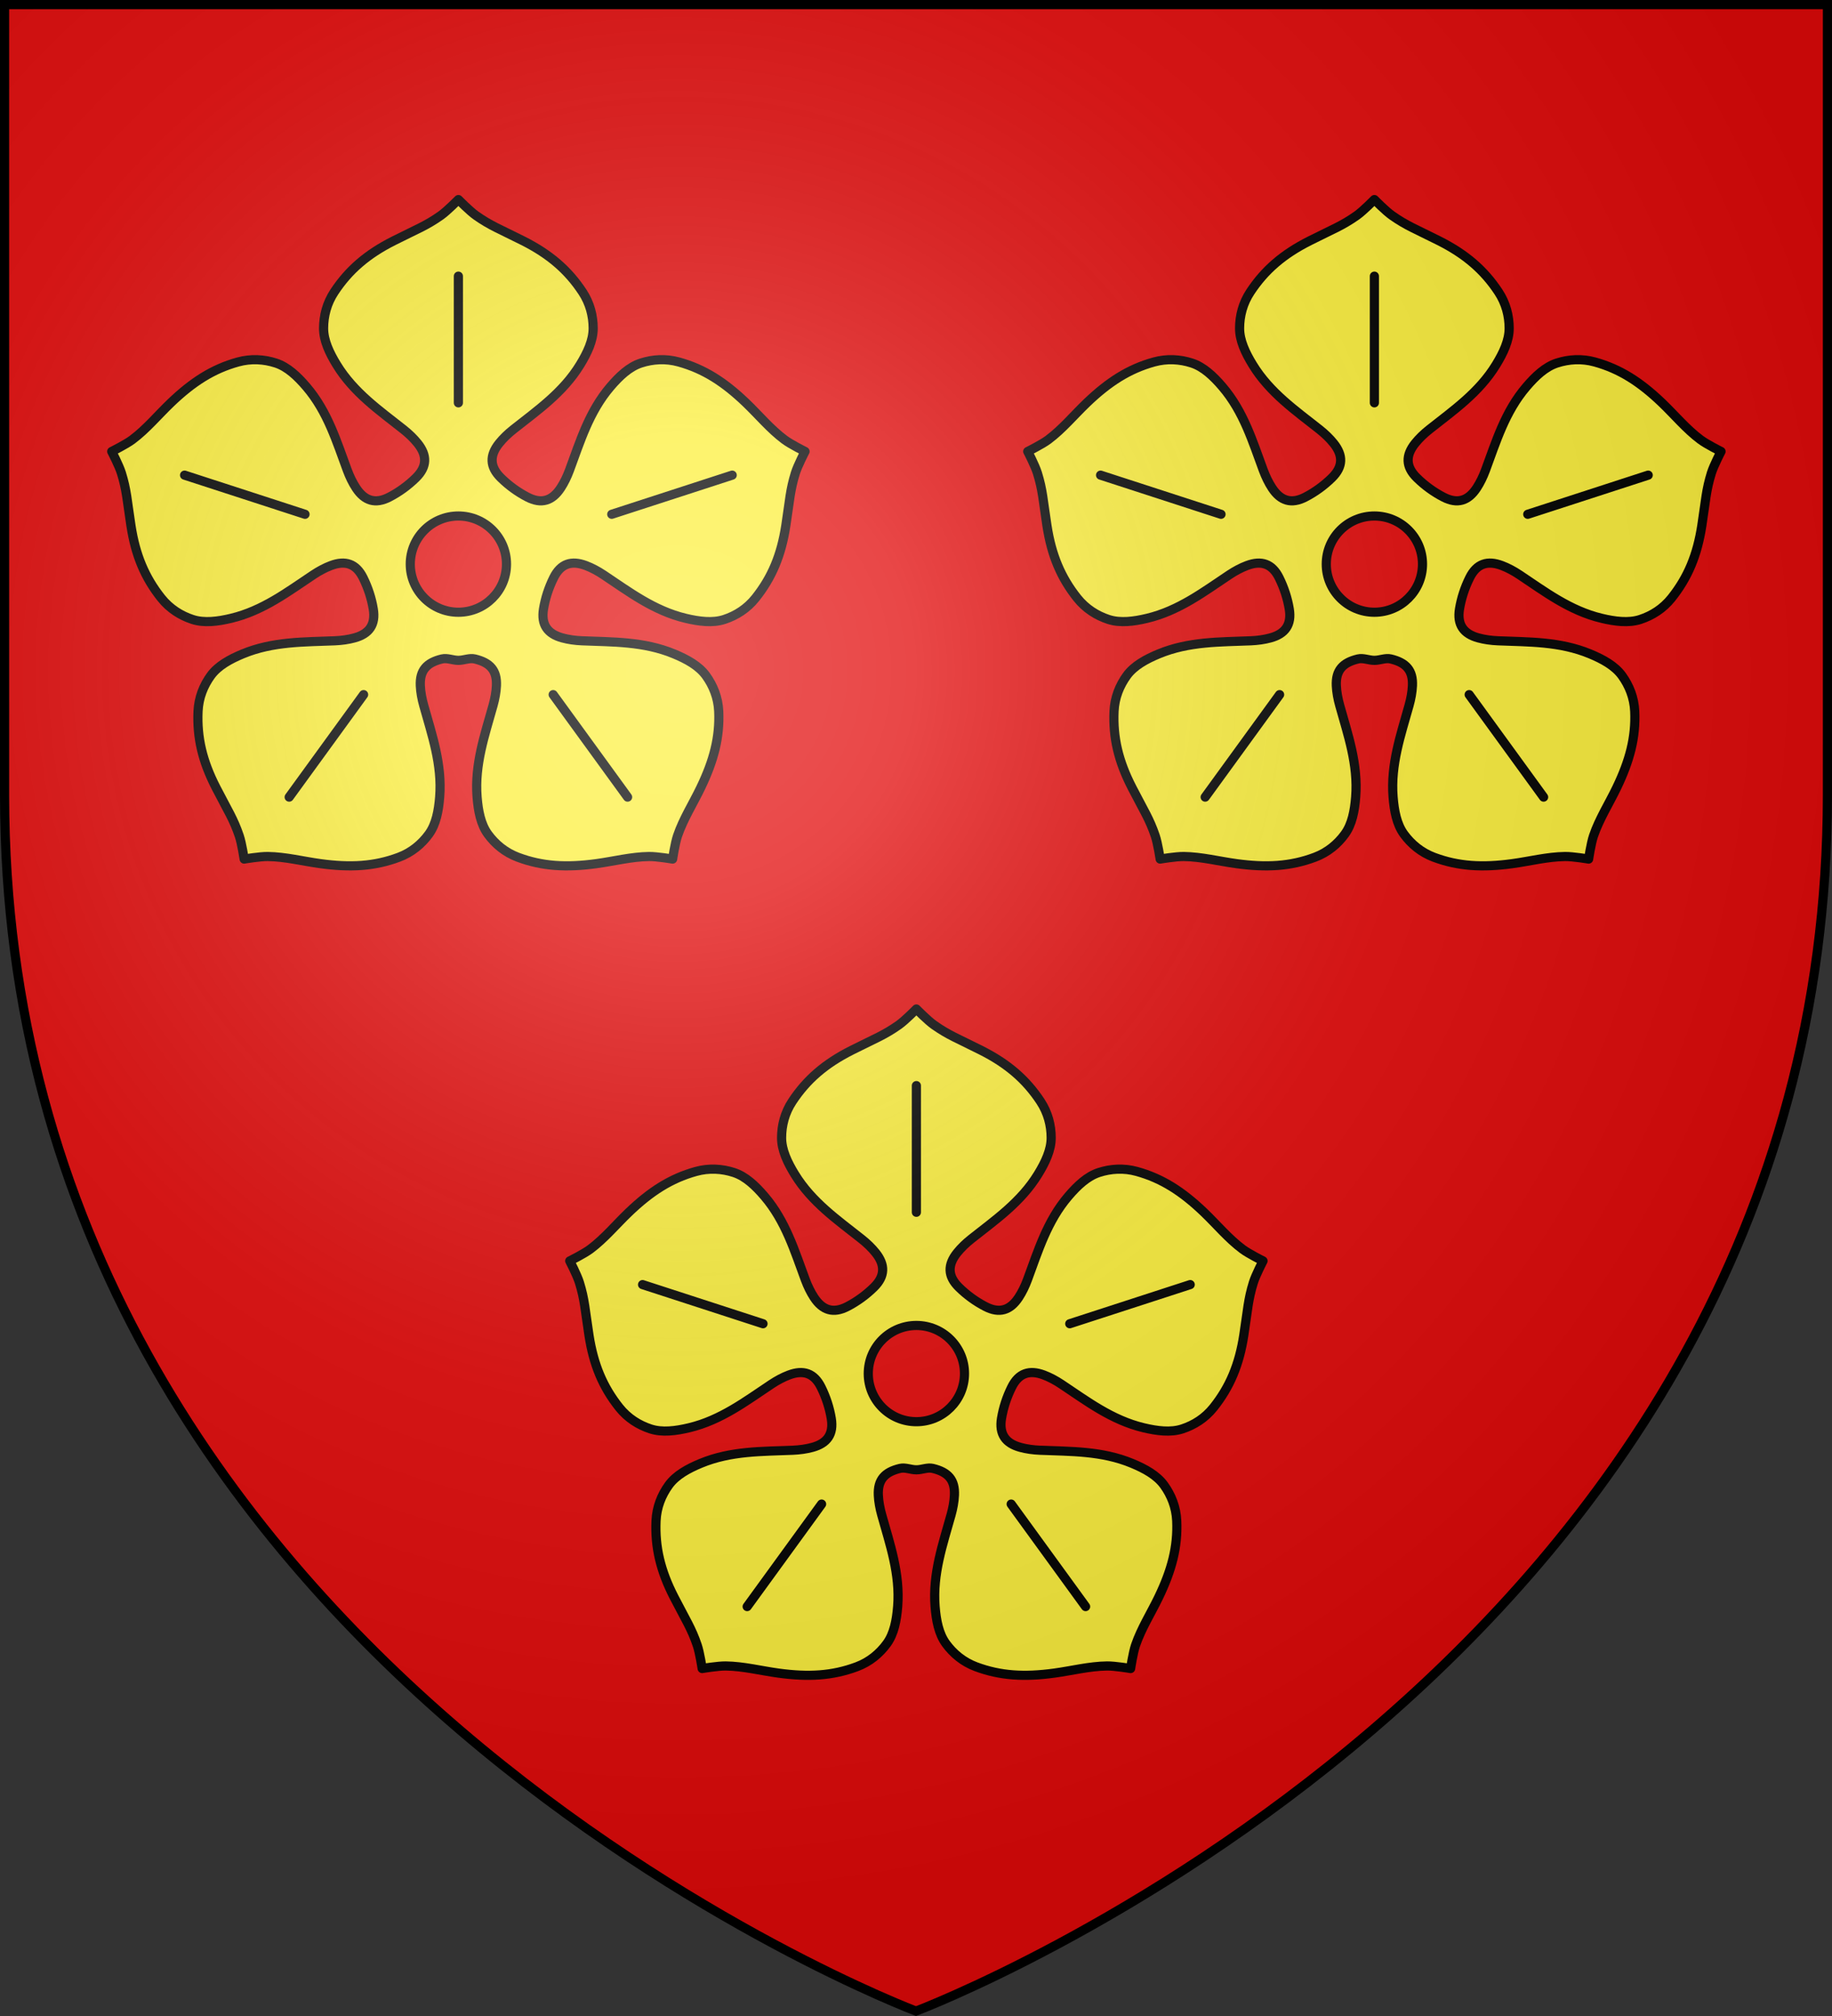 <?xml version="1.0" encoding="UTF-8" standalone="no"?><svg height="660" width="600" xmlns="http://www.w3.org/2000/svg" xmlns:xlink="http://www.w3.org/1999/xlink"><rect width="100%" height="100%" fill="#333333" stroke="none"/><radialGradient id="a" cx="221.445" cy="226.331" gradientTransform="matrix(1.353 0 0 1.349 -77.629 -85.747)" gradientUnits="userSpaceOnUse" r="300"><stop offset="0" stop-color="#fff" stop-opacity=".314"/><stop offset=".19" stop-color="#fff" stop-opacity=".251"/><stop offset=".6" stop-color="#6b6b6b" stop-opacity=".125"/><stop offset="1" stop-opacity=".125"/></radialGradient><path d="m300 658.5s298.5-112.32 298.5-397.772v-259.228h-597v259.228c0 285.452 298.5 397.772 298.5 397.772z" fill="#e20909" fill-rule="evenodd"/><g><g id="b" stroke="#000" stroke-linecap="round" stroke-linejoin="round" stroke-width="2.13" transform="matrix(1.409 0 0 1.408 -272.572 -360.626)"><path d="m299.998 302.525s-2.588 2.643-4.09 3.704c-3.378 2.385-5.492 3.143-10.924 5.879-6.221 3.133-10.477 6.824-13.832 11.905-1.745 2.643-2.479 5.574-2.485 8.443-.006 2.869 1.369 5.739 3.037 8.469 3.981 6.515 9.985 10.661 15.515 15.048 1.256.996 2.385 2.076 3.314 3.237 2.23 2.789 2.231 5.42-.406 8.012-1.833 1.802-3.904 3.307-6.161 4.481-3.276 1.703-5.78.884-7.74-2.098-.817-1.242-1.495-2.65-2.054-4.153-2.461-6.617-4.546-13.606-9.509-19.407-2.08-2.431-4.381-4.627-7.11-5.508-2.729-.881-5.742-1.086-8.793-.242-5.867 1.623-10.56 4.662-15.593 9.479-2.989 2.86-5.653 6.103-8.966 8.581-1.471 1.101-4.78 2.745-4.78 2.745s1.709 3.277 2.252 5.033c1.224 3.953 1.296 6.203 2.218 12.216 1.056 6.887 3.248 12.071 7.041 16.835 1.973 2.477 4.532 4.08 7.257 4.973 2.725.892 5.881.476 8.991-.268 7.423-1.774 13.217-6.212 19.096-10.118 1.335-.887 2.708-1.625 4.099-2.15 3.335-1.259 5.848-.457 7.481 2.849 1.158 2.343 1.946 4.77 2.356 7.252.602 3.65-.932 5.781-4.375 6.725-1.433.393-2.981.606-4.582.673-7.051.297-14.343.118-21.391 3.047-2.953 1.228-5.749 2.743-7.43 5.068s-2.811 5.124-2.951 8.288c-.27 6.084 1.002 11.574 4.194 17.767 2.788 5.409 4.051 7.264 5.384 11.18.594 1.743 1.139 5.404 1.139 5.404s3.642-.62 5.479-.596c4.136.055 8.198 1.111 12.296 1.666 6.902.935 12.481.644 18.181-1.494 2.965-1.112 5.282-3.053 6.972-5.37 1.69-2.317 2.265-5.444 2.52-8.633.607-7.612-1.814-14.497-3.71-21.298-.431-1.545-.716-3.082-.785-4.567-.166-3.567 1.445-5.385 5.039-6.242 1.22-.291 2.509.328 3.805.328s2.586-.619 3.805-.328c3.594.857 5.206 2.675 5.039 6.242-.069 1.485-.355 3.022-.785 4.567-1.896 6.801-4.318 13.686-3.71 21.298.254 3.19.829 6.316 2.52 8.633 1.69 2.317 4.008 4.258 6.972 5.37 5.7 2.137 11.28 2.429 18.181 1.494 4.099-.555 8.16-1.612 12.296-1.666 1.837-.024 5.479.596 5.479.596s.545-3.662 1.139-5.404c1.334-3.916 3.59-7.453 5.384-11.18 3.023-6.277 4.464-11.683 4.194-17.767-.141-3.164-1.271-5.963-2.951-8.288-1.68-2.324-4.476-3.84-7.43-5.068-7.048-2.93-14.341-2.751-21.391-3.047-1.601-.068-3.149-.28-4.582-.673-3.443-.944-4.977-3.076-4.375-6.725.41-2.482 1.198-4.909 2.356-7.252 1.633-3.306 4.146-4.108 7.481-2.849 1.391.525 2.764 1.262 4.099 2.15 5.879 3.906 11.673 8.344 19.096 10.118 3.111.744 6.266 1.16 8.991.268 2.725-.892 5.284-2.495 7.257-4.973 3.793-4.763 5.985-9.947 7.041-16.835.922-6.013.994-8.262 2.218-12.216.543-1.756 2.252-5.033 2.252-5.033s-3.309-1.644-4.78-2.745c-3.312-2.478-5.977-5.721-8.966-8.581-5.033-4.817-9.726-7.856-15.593-9.479-3.051-.844-6.064-.639-8.793.242-2.729.881-5.031 3.077-7.11 5.508-4.963 5.801-7.048 12.79-9.509 19.407-.559 1.503-1.237 2.91-2.054 4.153-1.96 2.982-4.464 3.801-7.74 2.098-2.257-1.173-4.328-2.678-6.161-4.481-2.636-2.592-2.636-5.223-.406-8.012.929-1.161 2.058-2.241 3.314-3.237 5.53-4.387 11.534-8.533 15.515-15.048 1.668-2.73 3.044-5.6 3.037-8.469-.006-2.869-.74-5.801-2.485-8.443-3.356-5.081-7.611-8.772-13.832-11.905-5.433-2.736-7.546-3.494-10.924-5.879-1.502-1.061-4.09-3.704-4.09-3.704zm0 73.58c6.173 0 11.183 5.012 11.183 11.189s-5.01 11.189-11.183 11.189c-6.173 0-11.183-5.012-11.183-11.189s5.01-11.189 11.183-11.189z" style="fill:#fcef3c;fill-rule:evenodd;stroke:#000;stroke-width:2.13;stroke-linecap:round;stroke-linejoin:round"/><path d="m335.647 375.705 27.998-9.101m-41.616 51.034 17.303 23.828m-61.364-23.828-17.303 23.828m3.685-65.76-27.998-9.101m63.646-16.816v-29.453" style="fill:#fcef3c;fill-rule:evenodd;stroke:#000;stroke-width:2.13;stroke-linecap:round;stroke-linejoin:round"/></g><use height="100%" transform="translate(300)" width="100%" xlink:href="#b"/><use height="100%" transform="translate(150 265)" width="100%" xlink:href="#b"/></g><path d="m300 658.5s298.5-112.32 298.5-397.772v-259.228h-597v259.228c0 285.452 298.5 397.772 298.5 397.772z" fill="url(#a)" fill-rule="evenodd"/><path d="m300 658.397s-298.5-112.418-298.5-398.119v-258.778h597v258.778c0 285.701-298.5 398.119-298.5 398.119z" fill="none" stroke="#000" stroke-width="3"/></svg>